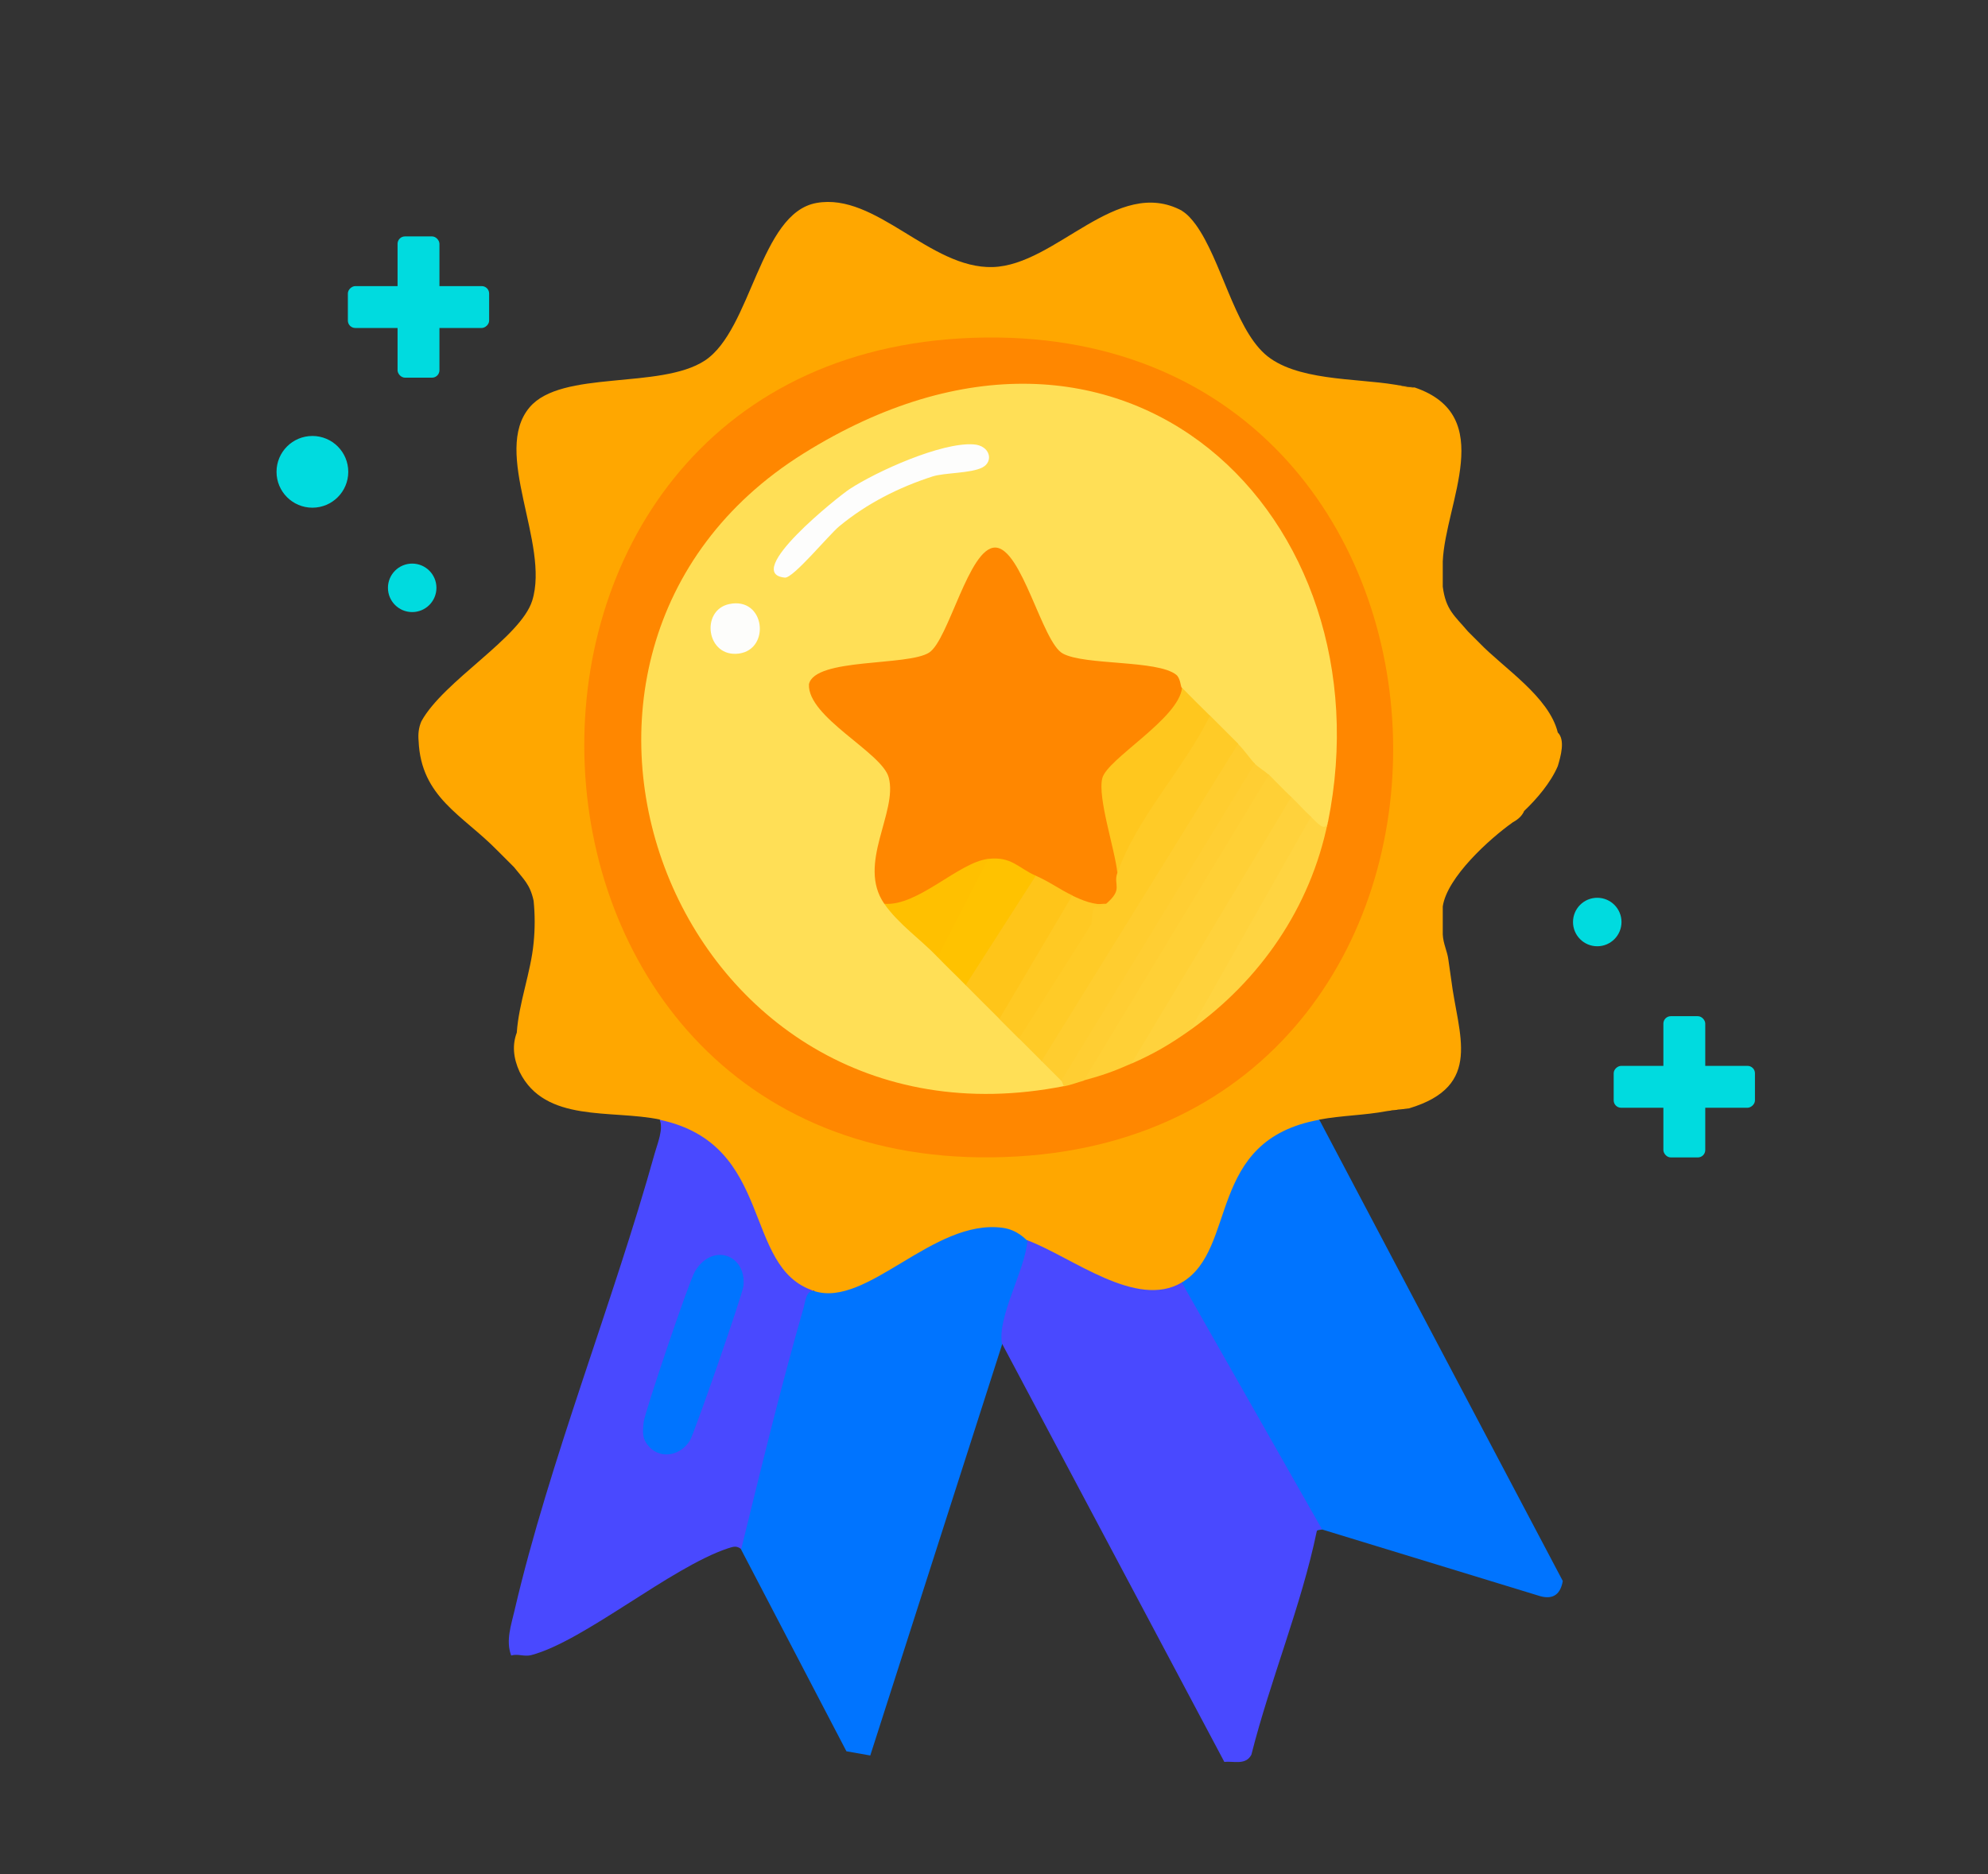 <svg xmlns="http://www.w3.org/2000/svg" id="Calque_1" version="1.1" viewBox="0 0 992.1 935.4"><rect x="0" y="0" width="992.1" height="935.4" fill="#333333" stroke="none"/><defs><style>.st0{fill:#4949ff}.st2{fill:#ff8700}.st14{fill:#0074ff}.st19{fill:#00dbdf}</style></defs><path d="M589.8 105.2c2.9 1.8 5 4.3 7 7 12.6 17.5 19.1 50.6 34.3 64.4 15.1 13.6 45.4 12.1 65.1 15.4l9.8 1.4c41.4 14.1 15.3 57.4 14 86.8v12.6c1.5 11.6 5.8 14.4 12.6 22.4l5.6 5.6c12.2 12.7 34.8 26.9 39.2 44.8 3.8 3.7 1.5 11.8 0 16.8-3.5 8.2-10.4 16.3-16.8 22.4-.9 2.2-2.8 4.1-5.6 5.6-11.7 8.3-32.8 27.4-35 42v14c.2 4.6 2.3 8.5 2.8 12.6l1.4 9.8c3.4 27.7 16.3 53.2-21 64.4l-11.2 1.4c-11.2 2.1-22 2.1-33.6 4.2l-2.8 3.4c-30.4 5.2-39.2 32.1-47.4 57.6-3.2 8.2-7.7 16.2-15.1 21.4l-3.3-1.2c-.3 6.8-12.2 6.9-17.8 6.5-15.2-1.1-44.5-16.1-58.2-24.1l-1-3.4-2.8 1.3c-11.4-10-28.4-3.8-40.6 2-14.1 8.6-28.6 16.4-43.5 23.4-5.5 1.8-17.7 5.3-19.6-1.5-7.4 3-14.3-4.7-18.7-10.7-7.2-13.2-13.5-26.9-18.9-41-7.2-15.2-20.1-26.3-36.7-30.2l-2.7-3.5c-24.1-5.1-57.3 1.9-70-23.8-3.2-7-3.7-13.5-1.4-19.6 1-14.8 7-30 8.4-44.8.7-7 .7-14 0-21-1.8-8.3-5-10.7-9.8-16.8l-8.4-8.4c-17.2-17.6-38-26.4-39.2-54.6-.3-3.4 0-6.6 1.4-9.8 11.1-20.2 49.5-41.7 55.3-60.2 8.9-28.4-20.3-74.1-1.3-96.5 15.9-18.8 65.2-8.8 87.4-23.3 23.4-15.3 27.4-73.7 55.8-78.7 29.7-5.3 56.6 32.9 87.9 32 31.7-.9 62-45.6 94.5-28.1Z" style="fill:#ffa700"/><path d="m658.4 558.9 121.5 230.2c-1.1 6.4-4.6 9.4-11.2 7.6l-108.9-33.3-2.9.5L588.2 643l1.6-2.9c28.1-16.7 11.9-71 68.6-81.2Z" class="st14"/><path d="m589.8 640.2 70 123.2c-1-.2-2.5-.1-2.7 1-7.7 37.1-23.3 74.5-32.6 111.4-2.8 5.4-8.9 3.1-13.5 3.6L500.2 670.9l-3.1-1.5c2.5-16.3 6.8-32.6 12.7-48.8l3-1.5c22.3 8.4 54.3 34.5 77 21Z" class="st0"/><path d="M406.3 644.4c26.5 8.5 59.3-36.1 93.9-31.6 7.8 1 11.8 6.1 12.5 6.4-1 14.6-15.4 38.5-12.6 51.8l-65.8 205.2-11.9-2.1-52.6-100.8c0-2.8 0-5.7.2-8.5s.4-5.6 1.1-8.3c8.8-37.6 18.6-76.8 30-112.5l5.2.4Z" class="st14"/><path d="M406.3 644.4c-4-.7-4.5 5.6-5.2 8.1-11.5 39.9-21.3 80.5-31.2 120.7-2.4-1.9-4-1.2-6.6-.4-28.6 9.5-71.9 46.4-98.2 53.3-3.4.9-6.7-.8-10 .2-2.8-7.5 0-15.1 1.7-22.6 17.3-74.3 49.2-153.6 70-228.3 1.3-4.6 4.4-12 2.4-16.5 57.7 12.2 40.9 73.9 77 85.4Z" class="st0"/><path d="m703.2 553.3-11.2 1.4c3.6-.7 7.5-.9 11.2-1.4Z" style="fill:#081434"/><path d="m696.2 192 9.8 1.4c-3.3 0-6.6-.9-9.8-1.4Z" style="fill:#0d1934"/><path d="M485.8 168.6c268.4-9.1 282.2 393.2 22 408.6-276.5 16.4-292.1-399.4-22-408.6Z" class="st2"/><path d="M324.2 722.3c-3.9-3.9-3.5-7.5-3-12.4s22.6-70.3 25.6-75.3c8.6-14.5 25.8-8.5 24.2 7.3-.4 4.1-24.5 73.5-26.7 77.1-4.4 7.1-13.8 9.7-20.2 3.3Z" class="st14"/><path d="M662.6 410.5c-1 8.6-10.4 2.9-8.4-2.8-4.5 1.8-11-5.2-9.8-9.8-6 0-11.1-5.3-11.2-11.2-3.4 2.7-8.4-1.7-7-5.6-3.8 2.2-10.4-6.2-8.4-9.8-7.2-2.2-11.7-6.8-14-14-6.6-2.7-11.3-7.4-14-14l-3.1-.7c-2.4-5.4-8.4-8-17.9-7.8-14.4 0-28.1-2.3-40.9-6.8-9.1-14.2-17.2-29.4-24.1-45.6-7.4-12.5-12.9-3-17.5 5.6-5.4 14.7-12.4 28-21 40-12.4 4-25.4 6.1-39 6.5-26.1 3.1-23.6 9.8-7.1 25.5l20.2 17.3c6.7 5.8 8.9 13.4 7.3 22-4.5 13.8-6.8 27.5-6.8 41.2 2 4.1 2.5 7.6 1.5 10.6l5.1 2c6.7 7.1 13.8 13.9 21.2 20.3l.3 4.3c7 1.3 12.9 7 14 14 8.2 2.9 14 8.6 16.8 16.8 5.2 1.3 8.5 4.6 9.8 9.8 6.3 1.3 9.9 4.9 11.2 11.2 5.8.9 8.9 4 9.8 9.8 3.5-1.5 4 0 1.4 2.8-194.4 38.3-290.4-215.5-130.1-315.7s292.5 32.5 261.8 184Z" style="fill:#ffdf56"/><path d="m644.4 397.9 1.5 2.9c-24.8 41.5-49.8 83-74.8 124.5l-6.6 5.6c-8.8 3.9-14.5 5.9-23.8 8.4l-1.9-2.3c30.3-50.1 60.7-100.2 91.1-150.4h3.3c3.7 3.7 7.4 7.6 11.2 11.2Z" style="fill:#ffd036"/><path d="m654.2 407.7 1.6 2.9c-17.6 31.3-35.4 62.5-53.2 93.8l-8.6 9.7c-10 7.1-18.2 11.9-29.4 16.8l79.8-133.1c3.4 3.2 6.7 7 9.8 9.8Z" style="fill:#ffd23c"/><path d="m633.2 386.7-92.4 152.7c-3.4.9-5.8 2-9.8 2.8-.6-.8-.8-2.2-1.4-2.8l-1.5-2.9c31.6-51.8 63.2-103.5 94.8-155.3h3.3c1.9 1.9 5.1 3.7 7 5.6Z" style="fill:#ffce33"/><path d="M654.2 407.7c3.2 2.9 6.9 7.9 8.4 2.8-8.6 42.3-33.7 78.8-68.6 103.6l60.2-106.4Z" style="fill:#ffd441"/><path d="M441.3 451.1c-13.8-19.9 6.9-45.7 2.2-63.1-3.4-12.5-40.6-30-39.8-46.5 3-13.3 49.4-8.9 60-15.8 9.7-6.3 19.8-52.4 32.9-52.4 13.3 0 23.5 47.4 33.8 52.9 11 6 47.3 3.1 56.6 10.6 2.1 1.7 2.2 5.9 2.7 6.4l1.9 4c-8.5 12.7-19.3 23.8-32.6 33.3-7 7.1-7.3 8.8-6.1 18.6 3.8 12.5 5.3 24.6 4.6 36.5 5.5 3.8 1.5 18.6-5.6 15.4-5.7 2.1-15.8 3.5-16.8-4.2-5 2.6-16.5-4.6-18.2-9.8l-2.7 1.8c-6-4.7-12.4-7.2-19-7.6l-2.1-2.6c-14.6 11-30.5 19.4-47.5 25.1l-4.3-2.7Z" class="st2"/><path d="m617.8 371.3 1.5 2.9c-32.1 51.8-64.2 103.6-96.2 155.4h-3.3l-11.2-11.2-1.5-2.9 35-55.1c-1.1-6.4 2.2-9.4 9.9-9.3 8.8-7.5 3.4-9.3 5.6-15.4l.9-9.6c12.9-22.4 26.5-44.5 40.8-66.1l4.6-2.8c4.7 4.6 9.3 9.4 14 14Z" style="fill:#ffcb27"/><path d="m626.2 381.1-96.6 158.3c-3.2-3.3-6.6-6.5-9.8-9.8l98-158.3c3.5 3.4 6.2 7.7 8.4 9.8Z" style="fill:#ffcd2f"/><path d="M603.8 357.3c-13.2 26.7-36.4 50.7-46.2 78.4-1-11.1-10-37.6-7.5-47.3s38.1-29.6 39.8-45.1c4.6 4.7 9.3 9.4 14 14Z" style="fill:#ffc71e"/><path d="M516.9 437.1c7.1 3.1 12.2 7 18.2 9.8l1.8 2.5c-11.6 19.7-23.3 39.4-34.9 59.1h-3.3c-5.6-5.6-11.2-11.1-16.8-16.8l-1.5-2.9c11.1-17.3 22.2-34.6 33.2-51.8h3.3Z" style="fill:#ffc519"/><path d="M485.8 221.8c8.3.5 10.2 8.5 4.5 11.5s-19 2.6-24.9 4.5c-17 5.5-32.8 13.5-46.6 24.9-5.1 4.2-23 26-27.1 25.6-21.7-2 26.9-40.7 32.3-44.2 13.6-8.9 45.8-23.4 61.8-22.3Z" style="fill:#fdfdfc"/><path d="m516.9 437.1-35 54.6c-4.6-4.7-9.4-9.2-14-14l-1.6-2.7c.3-2.3 19.6-39.9 21.5-42.1s3.2-3.2 5.3-4.2c11.6-1.4 15 4.5 23.8 8.4Z" style="fill:#ffc200"/><path d="M551.9 451.1c-5.5 4.6-6.1-3.8-7.3 10.2l-36.1 57.1-9.8-9.8 36.4-61.6c5.1 2.4 10.9 4.9 16.8 4.2Z" style="fill:#ffc923"/><path d="m493.1 428.7-25.2 49c-8.4-8.8-19.6-16.5-26.6-26.6 16.7 1.4 37.1-20.7 51.8-22.4Z" style="fill:#ffc000"/><path d="M363.9 301.5c17.9-3.8 20.8 22.5 4.9 24.7-16.3 2.2-19.4-21.6-4.9-24.7Z" style="fill:#fdfdfb"/><rect width="20.9" height="70.5" x="198.4" y="118" class="st19" rx="3.7" ry="3.7"/><rect width="20.9" height="70.5" x="198.4" y="118" class="st19" rx="3.7" ry="3.7" transform="rotate(90 208.85 153.25)"/><rect width="20.9" height="70.5" x="830.1" y="507.2" class="st19" rx="3.7" ry="3.7"/><rect width="20.9" height="70.5" x="830.1" y="507.2" class="st19" rx="3.7" ry="3.7" transform="rotate(90 840.55 542.45)"/><circle cx="155.9" cy="235.5" r="17.9" class="st19"/><circle cx="205.7" cy="293.4" r="12.1" class="st19"/><circle cx="797.1" cy="460.2" r="12.1" class="st19"/></svg>